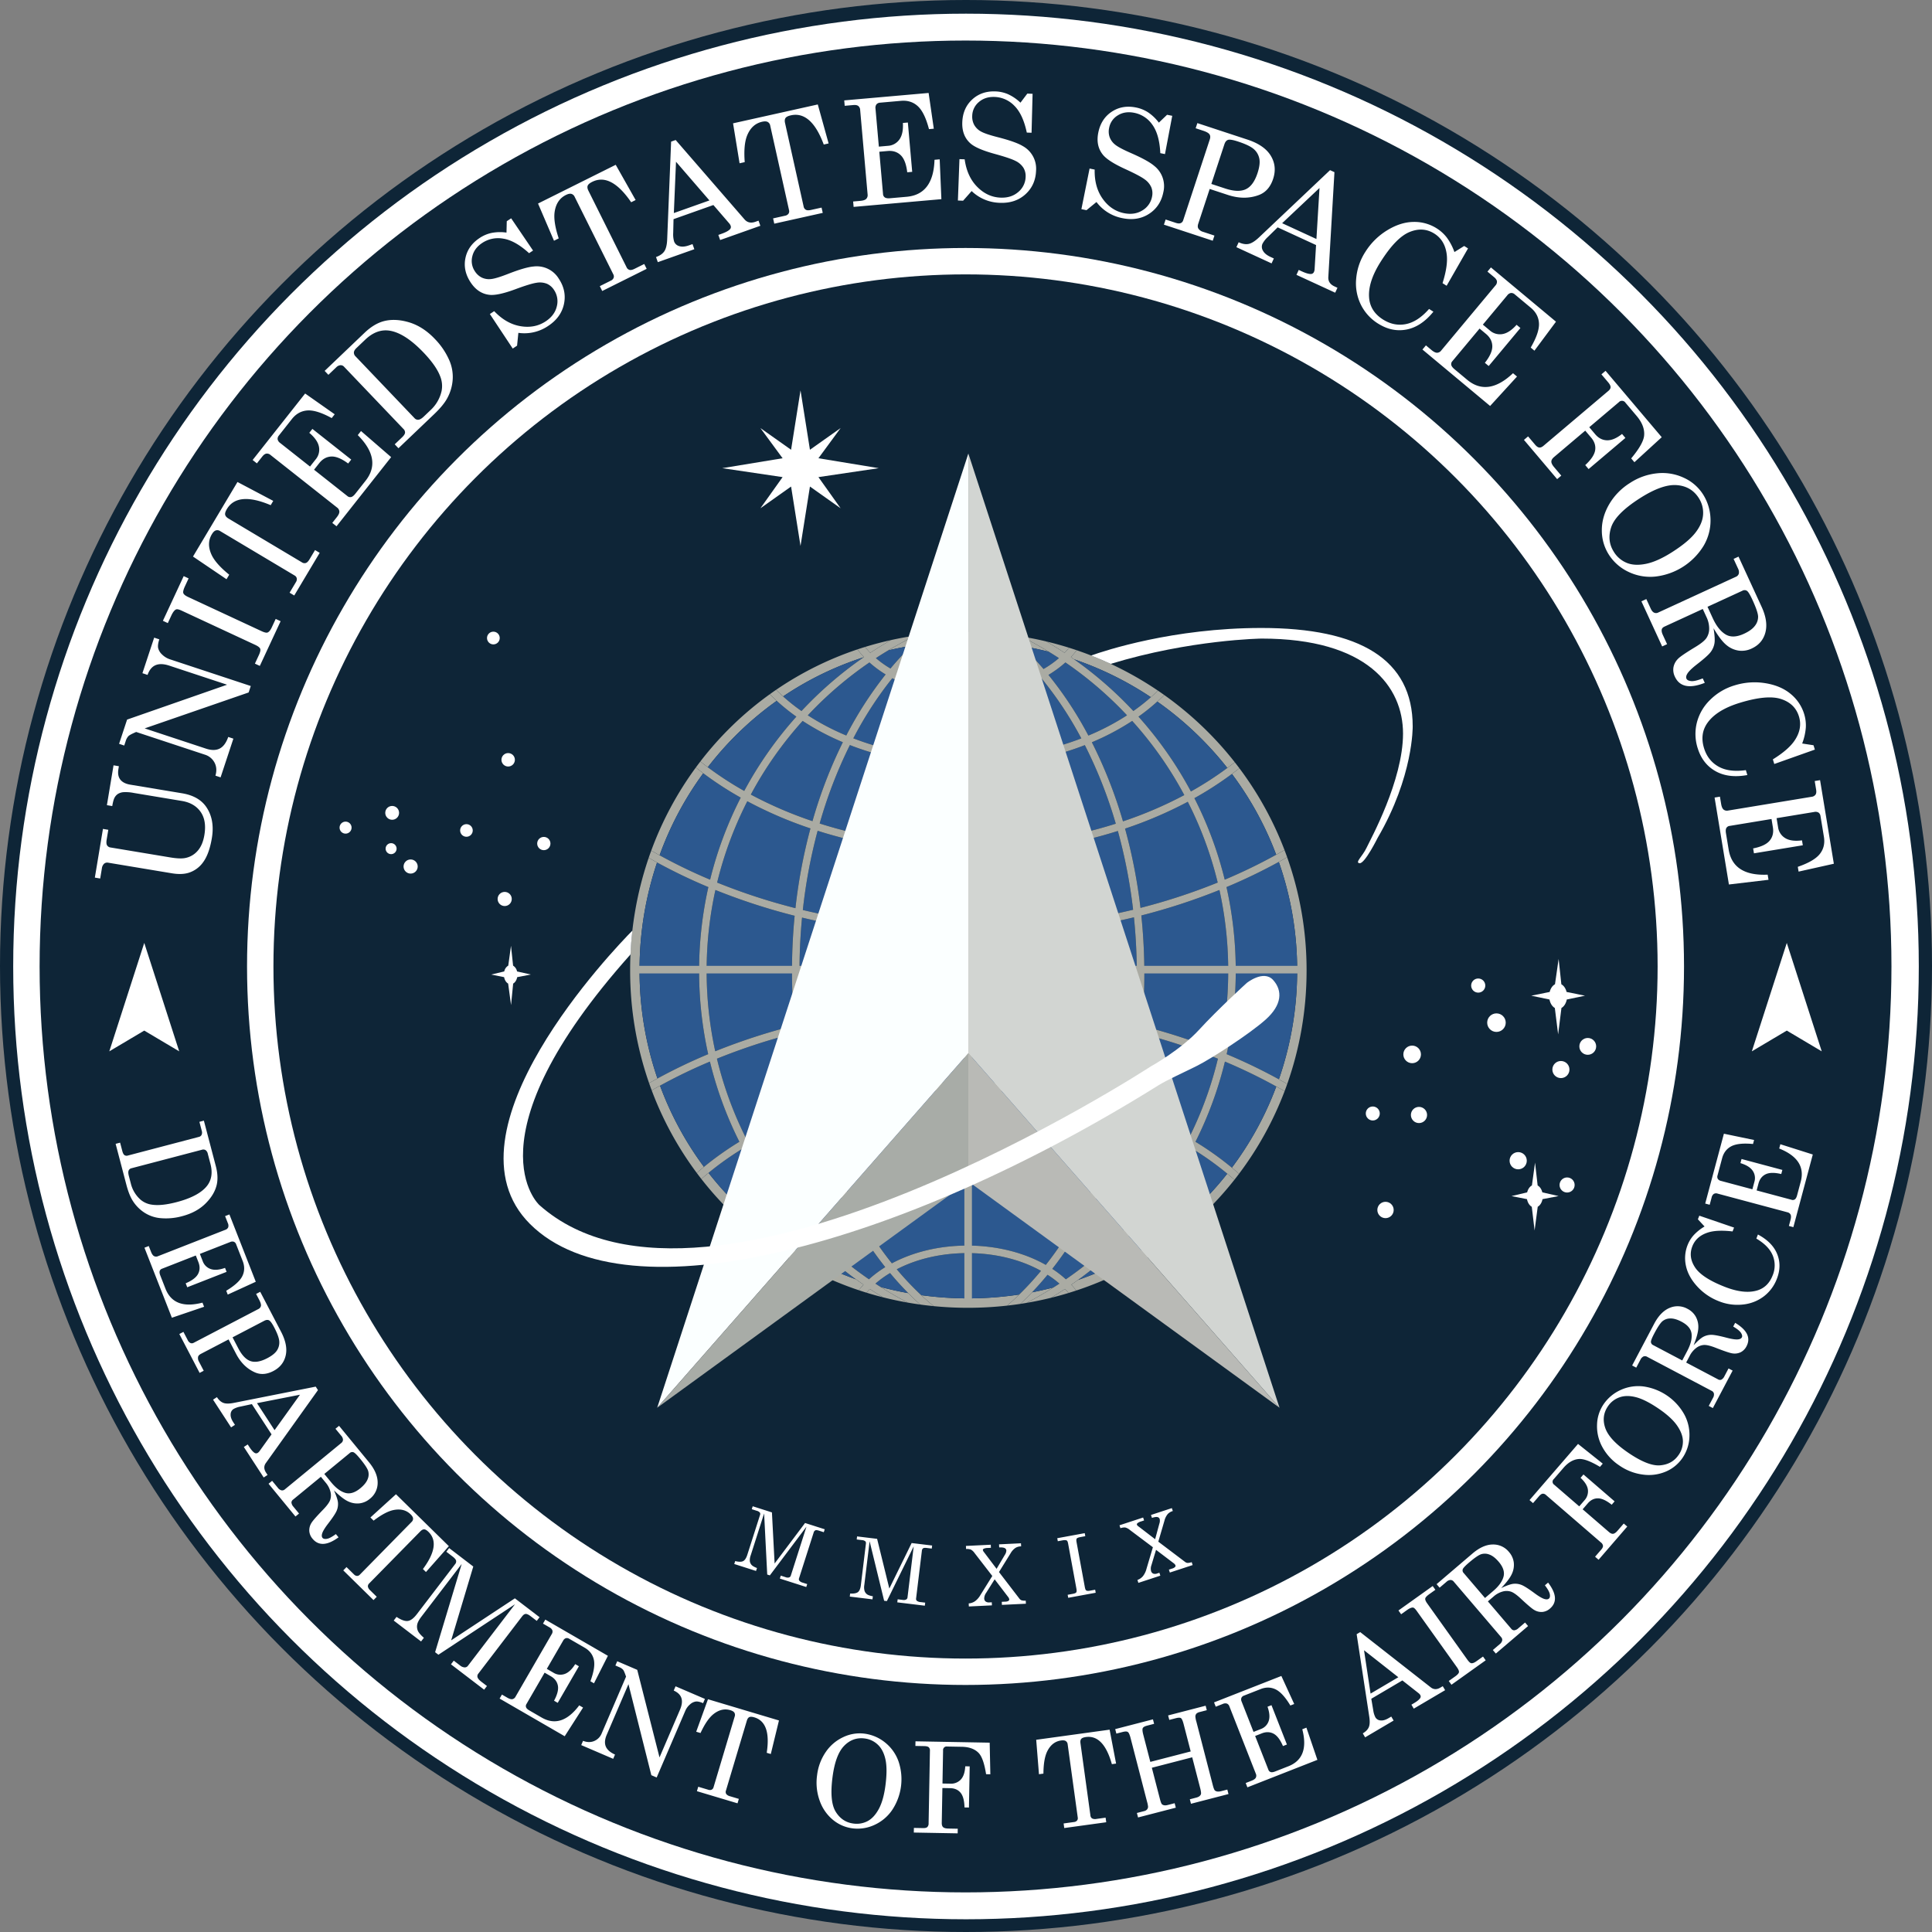 <svg height="2500" viewBox="0 0 2049 2049" width="2500" xmlns="http://www.w3.org/2000/svg"><rect x="0" y="0" width="2049" height="2049" fill="#808080" stroke="none"/><circle cx="1024.5" cy="1024.5" fill="#0e2537" r="1024.5"/><circle cx="1024.5" cy="1025" fill="#fff" r="1010.5"/><circle cx="1024" cy="1025" fill="#0e2537" r="982"/><circle cx="1024" cy="1025" fill="#fff" r="762"/><circle cx="1024" cy="1025" fill="#0e2537" r="734"/><path d="m216.231 1188.523 12.694 48.35q2.824 10.758 1.005 19.287-2.352 10.627-11.833 20.12-9.482 9.49-24.797 13.51a64.749 64.749 0 0 1 -23.813 2.058 37.564 37.564 0 0 1 -16.007-5.573 40.84 40.84 0 0 1 -12.68-12.737q-3.896-6.08-6.804-17.155l-11.364-43.286 4.746-1.246 2.326 8.859q.88 3.353 2.298 4.37a4.252 4.252 0 0 0 3.694.416l75.373-19.788a4.021 4.021 0 0 0 2.767-2.215 6.019 6.019 0 0 0 .157-4.168l-2.509-9.556zm4.16 35.167a6.442 6.442 0 0 0 -2.308-3.893 4.715 4.715 0 0 0 -3.964-.413l-74.677 19.605a4.153 4.153 0 0 0 -3.033 2.488q-.757 1.888.24 5.686l2.095 7.974a33.426 33.426 0 0 0 10.423 17.287 23.462 23.462 0 0 0 12.41 5.266q9.964 1.373 25.787-2.78 23.414-6.146 32.157-17.169 7.348-9.37 3.66-23.419zm22.912 64.288 27.966 71.403-29.733 13.613-1.599-4.082q13.424-8.064 17.09-15.57t.354-15.962l-6.91-17.642a4.547 4.547 0 0 0 -2.42-2.772 5.353 5.353 0 0 0 -3.963.29l-32.107 12.574 3.022 7.715a13.617 13.617 0 0 0 8.386 8.313q5.958 2.117 15.277-1.183l1.646 4.204-41.732 16.345-1.647-4.204q10.238-4.36 13.182-10.033t.301-12.416l-2.76-7.048-35.822 14.032a3.845 3.845 0 0 0 -2.474 2.476q-.524 1.714.668 4.756l5.458 13.934q8.888 22.693 39.246 14.803l1.718 4.387-34.165 11.625-29.088-74.266 4.57-1.789 2.41 6.153q1.407 3.593 3.23 4.568a4.835 4.835 0 0 0 4.196.042l71.403-27.965a4.87 4.87 0 0 0 3.032-2.664 6.306 6.306 0 0 0 -.417-4.474l-2.887-7.372zm32.668 82.045 22.089 42.32q7.483 14.338 4.926 25.275t-13.056 16.418q-10.5 5.48-19.638 1.404-12.589-5.594-19.904-19.612l-7.983-15.294-29.292 15.29q-2.553 1.332-3.018 3.124a7.283 7.283 0 0 0 .878 5.077l5.086 9.745-4.35 2.27-21.526-41.24 4.35-2.27 4.5 8.622a6.464 6.464 0 0 0 2.976 3.226 3.87 3.87 0 0 0 3.38-.243l68.386-35.694a5.02 5.02 0 0 0 2.98-3.483q.369-2.12-1.82-6.314l-3.314-6.35zm-29.332 48.301 6.074 11.638q5.772 11.058 12.937 13.545t17.78-3.054q7.425-3.876 10.25-8.15a15.225 15.225 0 0 0 2.518-9.528q-.307-5.256-5.384-14.982-3.354-6.427-5.464-7.5t-5.126.502zm88.197 52.283 2.39 3.672-55.274 77.37q-3.356 4.681.178 10.11l1.642 2.523-4.114 2.677-21.054-32.356 4.113-2.677 1.677 2.578q3.283 5.045 5.736 6.416a2.998 2.998 0 0 0 3.286-.11 6.84 6.84 0 0 0 1.725-1.667l12.854-17.916-20.875-32.08-12.323 2.657a22.831 22.831 0 0 0 -7.215 2.587 6.76 6.76 0 0 0 -2.983 5.493q-.297 3.744 2.809 8.515l1.784 2.743-4.113 2.675-19.127-29.394 4.113-2.677q3.068 4.715 6.908 6.12t11.098-.042zm-16.67 8.572-45.617 8.954 18.64 28.644zm41.415 32.988 31.739 38.62q9.222 11.221 9.206 21.61a21.388 21.388 0 0 1 -8.307 17.2 20.866 20.866 0 0 1 -10.836 4.798 22.262 22.262 0 0 1 -11.983-2.009q-6.101-2.735-15.254-11.811 3.954 8.83 4.296 13.11a18.256 18.256 0 0 1 -1.319 8.391q-1.661 4.11-9.147 13.86-5.363 6.975-6.376 10.688-.79 2.85.456 4.367 1.287 1.568 4.689 1.017 3.4-.55 9.463-5.024l2.825 3.437q-17.977 13.163-27.614 1.437a14.193 14.193 0 0 1 -3.385-7.932 14.58 14.58 0 0 1 2.166-8.598q1.857-3.304 12.353-14.132 6.1-6.283 7.58-10.252a15.11 15.11 0 0 0 .333-8.87 24.202 24.202 0 0 0 -5.136-9.753l-5.026-6.117-29.37 24.136a4.099 4.099 0 0 0 -1.839 3.121 7.872 7.872 0 0 0 2.156 4.58l5.898 7.179-3.79 3.115-28.54-34.727 3.79-3.116 6.024 7.33a7.061 7.061 0 0 0 3.89 2.774 4.213 4.213 0 0 0 3.563-1.023l59.749-49.103a4.56 4.56 0 0 0 1.926-3.53 7.094 7.094 0 0 0 -1.947-4.328l-6.024-7.33zm-15.638 51.047 7.27 8.846q7.311 8.897 14.801 11.169 7.488 2.271 16.069-4.78 5.905-4.853 7.778-9.568a13.02 13.02 0 0 0 .6-8.836q-1.271-4.12-8.707-13.169-4.902-5.965-6.899-6.695a3.928 3.928 0 0 0 -4.013.926zm76.02 21.532 56.065 55.06-24.274 27.425-3.221-3.163q19.42-26.139 5.946-39.371-2.712-2.665-4.635-2.719-1.925-.054-4.032 2.093l-54.19 55.177a4.199 4.199 0 0 0 -1.45 3.438 7.213 7.213 0 0 0 2.442 3.957l6.955 6.831-3.438 3.501-32.07-31.496 3.438-3.501 7.936 7.793a4.768 4.768 0 0 0 3.207 1.59 3.86 3.86 0 0 0 2.903-1.275l54.97-55.971a4.657 4.657 0 0 0 1.562-3.739q-.18-1.965-2.56-4.302-6.769-6.65-17.578-4.7-8.917 1.608-21.69 11.346l-3.407-3.346zm56.381 57.074 25.595 19.57-23.444 78.278 67.565-44.54 26.18 20.019-2.98 3.897-6.393-4.887q-3.38-2.584-5.303-2.49t-3.793 2.536l-46.54 60.864a4.062 4.062 0 0 0 -.742 3.879q.648 2.06 4.079 4.685l5.873 4.49-2.981 3.898-35.188-26.906 2.981-3.899 6.577 5.03a8.462 8.462 0 0 0 4.991 2.128 4.176 4.176 0 0 0 3.443-1.692l49.918-65.281-81.218 53.538-3.502-2.678 28.192-93.59-42.724 55.873q-3.816 4.99-4.456 8.413a11.17 11.17 0 0 0 .66 6.516q1.298 3.094 6.414 7.5l-2.981 3.898-29.003-22.177 2.981-3.898q7.478 4.976 12.012 4.325t9.582-7.251l40.539-53.016a4.274 4.274 0 0 0 1.01-3.799q-.502-1.824-3.775-4.327l-6.55-5.008zm101.995 75.859 66.372 38.407-14.767 29.177-3.795-2.197q5.472-14.673 3.66-22.828t-9.671-12.702l-16.4-9.49a4.552 4.552 0 0 0 -3.62-.66 5.353 5.353 0 0 0 -2.92 2.697l-17.27 29.845 7.173 4.15a13.618 13.618 0 0 0 11.739 1.274q5.978-2.058 11.209-10.447l3.908 2.262-22.448 38.792-3.908-2.261q5.288-9.79 4.054-16.061t-7.502-9.898l-6.55-3.791-19.27 33.3a3.846 3.846 0 0 0 -.39 3.479q.659 1.667 3.487 3.302l12.952 7.494q21.095 12.208 39.918-12.883l4.077 2.359-19.472 30.385-69.035-39.948 2.458-4.247 5.72 3.31q3.342 1.934 5.372 1.56a4.835 4.835 0 0 0 3.31-2.584l38.407-66.372a4.865 4.865 0 0 0 .711-3.973 6.308 6.308 0 0 0 -3.115-3.239l-6.852-3.965zm76.259 44.174 21.222 9.114 23.63 92.89 21.711-50.563q3.279-7.633 1.367-12.8-1.742-4.734-8.002-7.566l1.936-4.509 31.143 13.373-1.936 4.509q-4.772-2.05-7.696-1.738a11.82 11.82 0 0 0 -6.173 3.047 18.244 18.244 0 0 0 -5.03 6.882l-30.334 70.643-5.651-2.427-24.26-96.561-23.044 53.665q-3.126 7.279-.996 12.434 2.13 5.154 9.774 8.578l-1.936 4.51-33.908-14.561 1.936-4.51q6.474 2.497 11.892.165a14.666 14.666 0 0 0 7.865-8.034l25.857-60.216-.558-1.614q-1.599-4.563-2.598-5.705a11.264 11.264 0 0 0 -4.133-2.772l-4.015-1.723zm96.249 40.302 75.29 22.504-8.657 35.587-4.326-1.293q4.965-32.183-13.128-37.59-3.644-1.09-5.37-.24-1.726.851-2.587 3.733l-22.148 74.1a4.197 4.197 0 0 0 .323 3.715 7.211 7.211 0 0 0 4.007 2.36l9.34 2.791-1.404 4.701-43.068-12.873 1.405-4.7 10.658 3.184a4.768 4.768 0 0 0 3.578-.091 3.86 3.86 0 0 0 1.971-2.483l22.467-75.165a4.657 4.657 0 0 0 -.364-4.036q-1.077-1.653-4.273-2.609-9.091-2.717-17.738 4.054-7.135 5.585-13.88 20.163l-4.576-1.368zm165.842 36.471a43.688 43.688 0 0 1 21.916 9.337 44.8 44.8 0 0 1 14.3 19.995 58.981 58.981 0 0 1 -6.727 51.68 45.468 45.468 0 0 1 -18.911 15.858 42.472 42.472 0 0 1 -23.19 3.562 40.512 40.512 0 0 1 -20.853-9.134 45.945 45.945 0 0 1 -13.91-20.209 56.157 56.157 0 0 1 -2.75-26.911 54.843 54.843 0 0 1 9.245-24.765 45.61 45.61 0 0 1 18.566-15.739 40.262 40.262 0 0 1 22.314-3.674zm.391 5.13q-12.653-1.638-21.866 7.856t-12.289 33.244q-3.336 25.761 3.432 36.666t18.644 12.443a24.74 24.74 0 0 0 15.18-2.586q6.872-3.662 11.865-12.912t7.042-25.083q2.236-17.26-.012-27.414t-8.13-15.667a24.384 24.384 0 0 0 -13.866-6.546zm53.84 3.017 78.7 1.436.696 33.519-4.514-.083q-2.694-17.326-8.028-22.658-6.105-6.197-17.618-6.408l-15.504-.283a3.795 3.795 0 0 0 -4.462 4.238l-.639 35 8.308.15a14.143 14.143 0 0 0 11.14-4.376q4.205-4.505 4.706-14.05l4.71.086-.797 43.634-4.71-.086q-.26-10.867-4.165-15.586-3.906-4.716-10.971-4.846l-8.308-.152-.674 36.897q-.06 3.272 1.486 4.64t5.405 1.44l10.075.184-.09 4.906-46.513-.848.09-4.908 9.944.182q3.008.056 4.306-1.132a5.26 5.26 0 0 0 1.348-3.934l1.405-76.933a4.6 4.6 0 0 0 -1.273-3.753q-1.32-1.137-4.657-1.198l-9.486-.173zm128.043-1.622 77.846-10.727 6.873 35.974-4.473.616q-8.821-31.345-27.53-28.768-3.767.519-4.984 2.008-1.218 1.49-.807 4.47l10.557 76.615a4.198 4.198 0 0 0 1.835 3.247 7.214 7.214 0 0 0 4.624.486l9.659-1.33.67 4.86-44.53 6.136-.67-4.861 11.019-1.519a4.773 4.773 0 0 0 3.219-1.565 3.864 3.864 0 0 0 .764-3.078l-10.71-77.716a4.655 4.655 0 0 0 -2.005-3.521q-1.665-1.06-4.97-.603-9.399 1.295-14.461 11.041-4.178 8.04-4.275 24.103l-4.731.65zm83.779-11.316 40.033-10.358 1.229 4.75-7.348 1.902q-3.864.999-4.683 2.664-.82 1.667.54 6.923l7.475 28.885 42.82-11.08-7.474-28.884q-1.41-5.448-2.846-6.428t-5.553.085l-6.842 1.77-1.228-4.75 39.78-10.293 1.228 4.75-7.284 1.885a7.89 7.89 0 0 0 -3.652 1.689 5.064 5.064 0 0 0 -1.182 2.874 24.468 24.468 0 0 0 1.079 5.736l17.437 67.398q1.263 4.878 2.348 5.677 2.204 1.729 6.575.597l6.461-1.672 1.23 4.751-39.78 10.293-1.23-4.751 6.842-1.77q4.054-1.049 4.938-3.643.511-1.416-.816-6.547l-8.424-32.559-42.82 11.08 8.555 33.065q1.28 4.94 2.301 5.757 2.123 1.68 5.988.681l7.348-1.901 1.23 4.75-40.034 10.359-1.23-4.751 7.665-1.983a5.822 5.822 0 0 0 3.018-1.66 4.936 4.936 0 0 0 1.167-2.802 26.6 26.6 0 0 0 -1.077-5.466l-17.504-67.651q-1.36-5.258-2.885-6.317-1.523-1.057-5.451-.042l-6.715 1.737zm104.831-28.34 71.381-28.02 13.636 29.722-4.081 1.602q-8.074-13.418-15.583-17.078t-15.963-.342l-17.637 6.924a4.547 4.547 0 0 0 -2.77 2.423 5.353 5.353 0 0 0 .292 3.962l12.6 32.096 7.713-3.027a13.616 13.616 0 0 0 8.307-8.393q2.112-5.959-1.194-15.275l4.202-1.65 16.377 41.72-4.202 1.65q-4.368-10.233-10.043-13.173t-12.417-.293l-7.045 2.766 14.057 35.812a3.846 3.846 0 0 0 2.479 2.471q1.715.523 4.756-.672l13.93-5.468q22.687-8.904 14.773-39.256l4.385-1.722 11.651 34.156-74.243 29.145-1.793-4.569 6.15-2.415q3.595-1.409 4.566-3.232a4.838 4.838 0 0 0 .04-4.197l-28.022-71.382a4.866 4.866 0 0 0 -2.666-3.031 6.31 6.31 0 0 0 -4.473.42l-7.37 2.894zm151.234-72.325 3.773-2.224 74.857 58.631q4.53 3.558 10.11.268l2.592-1.53 2.494 4.228-33.254 19.607-2.492-4.227 2.648-1.562q5.186-3.057 6.662-5.447a2.996 2.996 0 0 0 .037-3.288 6.847 6.847 0 0 0 -1.591-1.796l-17.33-13.632-32.97 19.44 2.11 12.428a22.831 22.831 0 0 0 2.267 7.322 6.761 6.761 0 0 0 5.356 3.223q3.728.461 8.63-2.43l2.819-1.663 2.492 4.228-30.209 17.812-2.492-4.227q4.844-2.857 6.416-6.632 1.573-3.775.45-11.088zm7.828 17.033 6.934 45.967 29.439-17.358zm36.5-42.187 36.322-25.922 2.85 3.994-6.23 4.447q-4.154 2.965-4.504 4.782-.352 1.818 2.043 5.173l42.57 59.649q2.546 3.57 4.15 3.79 2.153.313 5.508-2.082l6.976-4.98 2.852 3.995-36.322 25.922-2.85-3.995 6.869-4.903q3.621-2.584 3.928-4.41.304-1.825-2.243-5.393l-42.57-59.649q-2.431-3.407-3.96-3.523-2.368-.16-6.36 2.69l-6.178 4.408zm40.465-27.913 38.018-32.457q11.047-9.432 21.433-9.61a21.39 21.39 0 0 1 17.354 7.984 20.843 20.843 0 0 1 5 10.743 22.233 22.233 0 0 1 -1.784 12.019q-2.619 6.152-11.523 15.473 8.754-4.119 13.027-4.54a18.265 18.265 0 0 1 8.416 1.16q4.14 1.584 14.028 8.886 7.075 5.231 10.806 6.174 2.866.738 4.358-.537 1.544-1.317.93-4.707t-5.201-9.368l3.382-2.889q13.5 17.728 1.955 27.582a14.187 14.187 0 0 1 -7.867 3.533 14.572 14.572 0 0 1 -8.636-2.004q-3.34-1.794-14.362-12.086-6.395-5.98-10.392-7.386a15.11 15.11 0 0 0 -8.875-.166 24.188 24.188 0 0 0 -9.655 5.317l-6.021 5.14 24.682 28.912a4.098 4.098 0 0 0 3.156 1.78 7.88 7.88 0 0 0 4.539-2.24l7.066-6.033 3.186 3.732-34.186 29.187-3.187-3.733 7.217-6.16a7.058 7.058 0 0 0 2.699-3.94 4.218 4.218 0 0 0 -1.088-3.544l-50.217-58.817a4.557 4.557 0 0 0 -3.566-1.86 7.085 7.085 0 0 0 -4.29 2.029l-7.216 6.16zm51.332 14.678 8.707-7.434q8.76-7.477 10.889-15.008 2.133-7.53-5.078-15.977-4.963-5.812-9.713-7.596a13.024 13.024 0 0 0 -8.846-.436q-4.096 1.35-13.004 8.953-5.87 5.014-6.564 7.024a3.926 3.926 0 0 0 1.002 3.995zm47.222-103.826 51.448-59.571 26.208 20.905-2.95 3.417q-15.042-9.012-22.551-8.323-8.67.726-16.196 9.442l-10.136 11.735a3.796 3.796 0 0 0 .404 6.141l26.492 22.88 5.432-6.289a14.138 14.138 0 0 0 3.76-11.362q-.77-6.113-7.788-12.605l3.079-3.565 33.029 28.524-3.078 3.566q-8.52-6.752-14.645-6.769-6.123-.015-10.742 5.333l-5.432 6.29 27.928 24.118q2.479 2.14 4.518 1.828 2.042-.313 4.564-3.234l6.586-7.626 3.715 3.207-30.406 35.208-3.715-3.207 6.5-7.527q1.969-2.277 1.887-4.034a5.261 5.261 0 0 0 -2.163-3.553l-58.234-50.293a4.605 4.605 0 0 0 -3.699-1.423q-1.72.29-3.9 2.814l-6.201 7.18zm78.5-101.615a43.705 43.705 0 0 1 18.29-15.262 44.802 44.802 0 0 1 24.314-3.63 58.981 58.981 0 0 1 42.953 29.511 45.472 45.472 0 0 1 5.512 24.058 42.46 42.46 0 0 1 -7.385 22.27 40.512 40.512 0 0 1 -17.625 14.41 45.936 45.936 0 0 1 -24.324 3.185 56.136 56.136 0 0 1 -25.213-9.802 54.845 54.845 0 0 1 -17.844-19.503 45.632 45.632 0 0 1 -5.563-23.695 40.268 40.268 0 0 1 6.885-21.541zm4.746 1.988q-7.218 10.52-2.957 23.046 4.26 12.526 24.006 26.074 21.42 14.697 34.21 13.633 12.79-1.06 19.566-10.935a24.748 24.748 0 0 0 4.605-14.694q-.132-7.787-6.096-16.442-5.962-8.655-19.127-17.688-14.35-9.846-24.416-12.467-10.063-2.621-17.65.108a24.393 24.393 0 0 0 -12.141 9.365zm25.59-43.148 23.334-44.208q6.78-12.847 16.365-16.85a21.386 21.386 0 0 1 19.076 1.005 20.852 20.852 0 0 1 8.616 8.136 22.248 22.248 0 0 1 2.785 11.827q-.161 6.684-4.992 18.637 6.615-7.064 10.43-9.035a18.244 18.244 0 0 1 8.248-2.03q4.432-.058 16.318 3.074 8.508 2.245 12.322 1.744 2.936-.374 3.852-2.11.946-1.793-.877-4.717-1.822-2.922-8.295-6.782l2.078-3.935q19.093 11.483 12.008 24.907a14.195 14.195 0 0 1 -6.006 6.19 14.582 14.582 0 0 1 -8.766 1.33q-3.764-.436-17.81-5.924-8.153-3.194-12.387-3.024a15.1 15.1 0 0 0 -8.308 3.124 24.22 24.22 0 0 0 -7.006 8.51l-3.696 7.001 33.62 17.744a4.093 4.093 0 0 0 3.587.49 7.878 7.878 0 0 0 3.391-3.76l4.338-8.217 4.34 2.29-20.983 39.754-4.34-2.291 4.428-8.391a7.056 7.056 0 0 0 1.055-4.66 4.219 4.219 0 0 0 -2.322-2.89l-68.395-36.1a4.563 4.563 0 0 0 -4.002-.41 7.093 7.093 0 0 0 -3.236 3.47l-4.43 8.39zm53.123-5.33 5.344-10.125q5.376-10.184 4.572-17.969t-10.623-12.969q-6.759-3.568-11.832-3.47a13.025 13.025 0 0 0 -8.38 2.864q-3.309 2.767-8.774 13.124-3.607 6.83-3.506 8.952a3.923 3.923 0 0 0 2.408 3.342zm23.667-142.081-7.065-7.619 1.506-3.837 36.865 12.627-1.602 4.082q-16.863-1.975-26.502 1.274-12.038 3.996-16.146 14.472-4.441 11.33 2.875 22.422 7.318 11.093 31.44 20.55 20.284 7.954 34.144 3.97 11.74-3.408 16.658-15.956a27.633 27.633 0 0 0 .178-21.155q-4.122-10.19-17.432-18.01l1.697-4.324q15.34 8.194 20.409 20.722 5.065 12.529-.38 26.417a42.272 42.272 0 0 1 -13.773 18.46 43.804 43.804 0 0 1 -22.195 8.657 52.593 52.593 0 0 1 -25.51-3.502 60.68 60.68 0 0 1 -22.998-15.73q-9.536-10.45-11.916-21.856a37.625 37.625 0 0 1 1.728-21.883 35.093 35.093 0 0 1 6.452-10.542 51.114 51.114 0 0 1 11.566-9.24zm.7-24.314 19.819-74.078 32.013 6.668-1.132 4.235q-15.592-1.466-22.995 2.405-7.4 3.871-9.748 12.642l-4.898 18.305a4.543 4.543 0 0 0 .307 3.667 5.348 5.348 0 0 0 3.361 2.116l33.31 8.912 2.141-8.005a13.62 13.62 0 0 0 -1.822-11.666q-3.542-5.237-13.004-8.105l1.168-4.361 43.297 11.583-1.168 4.361q-10.828-2.559-16.563.264-5.733 2.821-7.605 9.82l-1.955 7.31 37.164 9.943a3.848 3.848 0 0 0 3.46-.528q1.44-1.07 2.282-4.226l3.867-14.456q6.3-23.544-22.824-35.191l1.217-4.55 34.404 10.897-20.613 77.048-4.74-1.267 1.709-6.385q.996-3.728.107-5.593a4.836 4.836 0 0 0 -3.355-2.522l-74.078-19.819a4.865 4.865 0 0 0 -4.022.347 6.305 6.305 0 0 0 -2.316 3.85l-2.047 7.649zm-1010.187 321.035 20.383 6.515 2.845 54.197 32.294-42.966 20.85 6.666-.993 3.104-5.09-1.627q-2.693-.861-3.875-.371a3.587 3.587 0 0 0 -1.804 2.433l-15.494 48.473a2.696 2.696 0 0 0 .403 2.592 7.308 7.308 0 0 0 3.598 2.017l4.677 1.496-.992 3.104-28.023-8.958.992-3.105 5.238 1.674a5.618 5.618 0 0 0 3.597.215 2.772 2.772 0 0 0 1.776-1.827l16.618-51.991-38.82 51.646-2.789-.891-3.299-64.836-14.224 44.499a14.373 14.373 0 0 0 -.905 6.257 7.42 7.42 0 0 0 1.87 3.928q1.504 1.644 5.689 3.255l-.993 3.105-23.098-7.383.993-3.106q5.79 1.442 8.48.02t4.37-6.677l13.496-42.223a2.837 2.837 0 0 0 -.218-2.602 6.531 6.531 0 0 0 -3.328-1.86l-5.216-1.669zm110.692 31.977 21.244 2.578 12.955 52.703 23.666-48.258 21.73 2.639-.393 3.234-5.306-.644q-2.805-.34-3.874.362a3.587 3.587 0 0 0 -1.317 2.73l-6.132 50.517a2.697 2.697 0 0 0 .882 2.47 7.32 7.32 0 0 0 3.912 1.307l4.875.592-.393 3.235-29.206-3.545.393-3.235 5.46.662a5.626 5.626 0 0 0 3.573-.463 2.776 2.776 0 0 0 1.401-2.129l6.578-54.183-28.45 58.008-2.907-.354-15.396-63.067-5.63 46.376a14.368 14.368 0 0 0 .284 6.316 7.421 7.421 0 0 0 2.573 3.508q1.786 1.333 6.198 2.131l-.392 3.236-24.073-2.922.393-3.236q5.958.33 8.333-1.571t3.041-7.379l5.342-44.003a2.84 2.84 0 0 0 -.702-2.516 6.556 6.556 0 0 0 -3.619-1.205l-5.435-.66zm115.437 10.096 26.348-1.271.157 3.255-3.087.15a11.459 11.459 0 0 0 -4.428.779 1.66 1.66 0 0 0 -1.038 1.485 6.048 6.048 0 0 0 1.378 2.414l13.195 17.463 8.733-14.78a9.007 9.007 0 0 0 1.607-4.558 3.066 3.066 0 0 0 -1.691-2.616q-1.612-.923-5.9-.759l-.158-3.256 23.265-1.123.158 3.256a11.775 11.775 0 0 0 -5.94 1.592 17.307 17.307 0 0 0 -5.22 5.733l-12.31 19.923 21.7 28.266a4.912 4.912 0 0 0 2.225 1.698 12.986 12.986 0 0 0 4.455.372l.158 3.256-25.436 1.227-.158-3.256 3.533-.17a7.053 7.053 0 0 0 3.52-.801 1.849 1.849 0 0 0 .902-1.631 6.072 6.072 0 0 0 -1.443-2.846l-14.062-18.408-9.043 14.39a10.64 10.64 0 0 0 -2.02 5.928 4.079 4.079 0 0 0 1.503 3.212 5.93 5.93 0 0 0 4.003.96l2.516-.123.158 3.256-24.482 1.182-.157-3.256a13.527 13.527 0 0 0 6.74-2.348 21.21 21.21 0 0 0 5.628-6.427l12.662-20.32-18.774-24.286a12.182 12.182 0 0 0 -3.875-3.663 11.911 11.911 0 0 0 -5.165-.642zm96.858-8.186 29.148-5.364.59 3.206-5 .92q-3.335.614-4.057 1.607-.722.996-.227 3.688l8.81 47.868q.527 2.864 1.43 3.448 1.208.796 3.9.299l5.6-1.03.59 3.206-29.15 5.364-.59-3.206 5.514-1.014q2.907-.536 3.604-1.546.697-1.014.17-3.877l-8.81-47.868q-.503-2.734-1.39-3.234-1.38-.763-4.584-.174l-4.957.913zm66.006-13.716 25.064-8.224 1.015 3.098-2.935.963a11.425 11.425 0 0 0 -4.062 1.928 1.657 1.657 0 0 0 -.606 1.707 6.04 6.04 0 0 0 1.97 1.96l17.358 13.333 4.494-16.569a9.016 9.016 0 0 0 .34-4.822 3.067 3.067 0 0 0 -2.326-2.072q-1.798-.461-5.89.836l-1.016-3.098 22.13-7.262 1.017 3.098a11.805 11.805 0 0 0 -5.303 3.111 17.313 17.313 0 0 0 -3.51 6.915l-6.576 22.476 28.426 21.488a4.92 4.92 0 0 0 2.597 1.047 13.024 13.024 0 0 0 4.394-.825l1.016 3.097-24.197 7.94-1.016-3.099 3.36-1.101a7.072 7.072 0 0 0 3.182-1.707 1.85 1.85 0 0 0 .436-1.813 6.074 6.074 0 0 0 -2.146-2.36l-18.448-14.012-4.896 16.274a10.635 10.635 0 0 0 -.373 6.251 4.069 4.069 0 0 0 2.302 2.697 5.924 5.924 0 0 0 4.115-.136l2.393-.786 1.016 3.096-23.29 7.64-1.015-3.095a13.523 13.523 0 0 0 5.873-4.055 21.214 21.214 0 0 0 3.72-7.691l6.812-22.952-24.55-18.428a12.18 12.18 0 0 0 -4.709-2.503 11.909 11.909 0 0 0 -5.15.752zm-1086.695-686.893 8.595-51.649 5.67.944-1.723 10.36q-.692 4.16.392 6.05a5.128 5.128 0 0 0 3.883 2.355l63.143 10.507q9.907 1.648 15.262.754a23.081 23.081 0 0 0 13.512-7.415q5.6-6.091 7.434-17.12 2.538-15.256-4.032-24.576t-19.804-11.523l-51.346-8.544a43.017 43.017 0 0 0 -10.48-.772 13.354 13.354 0 0 0 -5.935 1.81 10.804 10.804 0 0 0 -3.66 4.015q-1.397 2.565-2.455 8.917l-5.671-.944 7.033-42.272 5.672.944-.503 3.025q-1.183 7.109 2.057 11.222t10.5 5.322l54.976 9.148q17.998 2.995 25.89 14.877 8.89 13.37 5.692 32.577-2.768 16.637-9.08 25.378a29.696 29.696 0 0 1 -15.877 11.58q-7.27 2.133-17.48.434l-67.528-11.237a5.055 5.055 0 0 0 -4.34 1.097 8.253 8.253 0 0 0 -2.358 5.062l-1.767 10.617zm25.707-141.888 8.488-25.695 106.032-36.989-61.217-20.222q-9.243-3.054-15.079-.3-5.351 2.514-8.021 10.107l-5.46-1.803 12.456-37.706 5.46 1.803q-1.91 5.779-1.25 9.16a13.844 13.844 0 0 0 4.18 6.896 21.38 21.38 0 0 0 8.544 5.174l85.53 28.254-2.26 6.843-110.255 38.096 64.974 21.463q8.813 2.912 14.615-.097 5.8-3.007 9.023-12.278l5.46 1.804-13.562 41.054-5.46-1.803q2.259-7.81-1.012-13.898a17.188 17.188 0 0 0 -10.175-8.367l-72.907-24.084-1.827.815q-5.165 2.328-6.396 3.61a13.195 13.195 0 0 0 -2.817 5.105l-1.606 4.86zm46.464-130.465 22.057-47.401 5.213 2.425-3.784 8.132q-2.523 5.422-1.83 7.477t5.07 4.093l77.845 36.222q4.658 2.167 6.42 1.466 2.376-.924 4.413-5.303l4.236-9.105 5.213 2.426-22.057 47.401-5.213-2.425 4.172-8.966q2.2-4.726 1.456-6.763t-5.4-4.204l-77.844-36.223q-4.447-2.069-6.073-1.303-2.504 1.202-4.93 6.415l-3.752 8.062zm31.927-68.158 47.165-79.07 37.942 20.044-2.71 4.542q-35.133-14.873-46.47 4.129-2.282 3.827-1.811 6.03.47 2.207 3.499 4.011l77.819 46.42a4.918 4.918 0 0 0 4.314.698q1.945-.714 3.83-3.875l5.85-9.81 4.938 2.945-26.98 45.23-4.938-2.945 6.677-11.193a5.587 5.587 0 0 0 .922-4.09 4.523 4.523 0 0 0 -2.255-2.953l-78.938-47.087a5.458 5.458 0 0 0 -4.689-.743q-2.188.749-4.19 4.106-5.695 9.547-.484 21.313 4.298 9.706 18.922 21.551l-2.867 4.806zm63.247-102.385 55.684-70.51 31.35 22.024-3.183 4.03q-16.095-8.81-25.855-8.078-9.76.733-16.353 9.08l-13.76 17.424a5.329 5.329 0 0 0 -1.372 4.087 6.269 6.269 0 0 0 2.636 3.836l31.706 25.039 6.016-7.619a15.955 15.955 0 0 0 3.45-13.398q-1.382-7.278-10.23-14.752l3.278-4.151 41.211 32.545-3.278 4.15q-10.465-7.775-17.943-7.398t-12.737 7.037l-5.496 6.96 35.375 27.936a4.506 4.506 0 0 0 3.969 1.036q2.043-.482 4.415-3.488l10.866-13.759q17.697-22.41-8.235-48.45l3.42-4.332 31.962 27.683-57.916 73.338-4.512-3.564 4.798-6.076q2.803-3.55 2.71-5.968a5.667 5.667 0 0 0 -2.44-4.27l-70.51-55.683a5.703 5.703 0 0 0 -4.486-1.493q-2.14.362-4.28 3.069l-5.748 7.28zm76.376-94.512 42.367-40.438q9.427-8.998 19.202-11.97 12.23-3.617 27.338.719t27.917 17.756a75.876 75.876 0 0 1 15.617 23.246 44.012 44.012 0 0 1 3.367 19.57 47.86 47.86 0 0 1 -5.866 20.225q-4.022 7.443-13.728 16.706l-37.93 36.204-3.97-4.16 7.763-7.41q2.939-2.805 3.176-4.832a4.98 4.98 0 0 0 -1.668-4.025l-63.04-66.046a4.71 4.71 0 0 0 -3.84-1.58 7.055 7.055 0 0 0 -4.362 2.203l-8.374 7.992zm33.693-24.21q-2.495 2.381-2.682 4.573a5.524 5.524 0 0 0 1.825 4.299l62.457 65.436a4.866 4.866 0 0 0 4.271 1.699q2.366-.295 5.693-3.473l6.988-6.67a39.172 39.172 0 0 0 11.81-20.491 27.496 27.496 0 0 0 -1.641-15.709q-4.244-10.995-17.477-24.86-19.583-20.518-35.841-23.229-13.775-2.216-26.086 9.532zm159.155-122.466.29-12.055 4.665-3.09 23.205 34.191-4.218 2.794q-14.463-13.222-27.054-15.364a30.402 30.402 0 0 0 -22.689 4.549q-8.436 5.589-10.456 14.199a19.563 19.563 0 0 0 2.811 15.901 18.27 18.27 0 0 0 7.319 6.61 18.074 18.074 0 0 0 9.786 1.524q5.475-.543 18.328-5.581 18.064-7.029 26.751-7.727a27.364 27.364 0 0 1 26.764 12.982q8.468 12.783 5.44 26.88t-16.64 23.118a44.82 44.82 0 0 1 -31.702 7.393l-1.378 13.604-4.601 3.048-24.261-36.619 4.602-3.048q12.718 13.367 27.85 15.94 15.13 2.576 26.825-5.174 9.458-6.266 11.73-15.817a21.484 21.484 0 0 0 -3.023-17.54 17.041 17.041 0 0 0 -7.508-6.474 20.351 20.351 0 0 0 -10.904-1.051q-6.403.886-22.856 7.004-18.113 6.668-26.849 5.833-12.308-1.225-20.224-13.176-8.257-12.462-5.572-25.69t15.083-21.442a36.767 36.767 0 0 1 12.709-5.385 47.896 47.896 0 0 1 15.777-.337zm33.453-30.809 82.396-41.08 21.11 37.359-4.734 2.36q-21.538-31.49-41.34-21.62-3.988 1.99-4.782 4.098t.78 5.265l40.43 81.093a4.918 4.918 0 0 0 3.254 2.918q2.023.449 5.315-1.194l10.222-5.096 2.566 5.145-47.133 23.499-2.565-5.145 11.663-5.815a5.59 5.59 0 0 0 2.986-2.945 4.524 4.524 0 0 0 -.304-3.703l-41.012-82.259a5.457 5.457 0 0 0 -3.545-3.158q-2.246-.55-5.744 1.193-9.948 4.96-11.916 17.677-1.624 10.49 4.287 28.357l-5.008 2.497zm141.135-65.658 4.837-1.716 72.997 84.16q4.413 5.105 11.567 2.566l3.324-1.18 1.922 5.42-42.627 15.121-1.922-5.419 3.396-1.204q6.646-2.358 8.88-4.777a3.51 3.51 0 0 0 .775-3.773 8.004 8.004 0 0 0 -1.428-2.421l-16.887-19.551-42.263 14.993-.35 14.765a26.741 26.741 0 0 0 .972 8.928 7.923 7.923 0 0 0 5.44 4.903q4.184 1.364 10.47-.867l3.612-1.282 1.922 5.42-38.724 13.737-1.923-5.419q6.211-2.203 8.863-6.194t2.993-12.653zm5.198 21.339-2.295 54.418 37.736-13.388zm60.501-40.754 89.869-20.007 11.482 41.346-5.163 1.149q-13.313-35.754-34.91-30.947-4.35.968-5.629 2.824-1.28 1.857-.512 5.298l19.69 88.447a4.918 4.918 0 0 0 2.454 3.616q1.855.923 5.446.122l11.15-2.482 1.25 5.612-51.407 11.445-1.25-5.612 12.72-2.832a5.588 5.588 0 0 0 3.608-2.138 4.521 4.521 0 0 0 .598-3.667l-19.974-89.72a5.457 5.457 0 0 0 -2.679-3.92q-2.047-1.075-5.862-.226-10.85 2.416-15.826 14.283-4.106 9.79-2.675 28.555l-5.462 1.216zm117.906-24.316 89.499-7.888 5.497 37.917-5.117.45q-4.638-17.752-11.868-24.35-7.23-6.594-17.827-5.662l-22.115 1.95a5.329 5.329 0 0 0 -3.915 1.807 6.268 6.268 0 0 0 -.982 4.55l3.548 40.244 9.67-.852a15.954 15.954 0 0 0 12.112-6.686q4.345-6 3.71-17.565l5.269-.465 4.61 52.31-5.27.465q-1.525-12.948-6.932-18.129t-13.859-4.434l-8.833.778 3.958 44.902a4.506 4.506 0 0 0 1.969 3.598q1.754 1.155 5.567.817l17.465-1.54q28.445-2.507 29.588-39.24l5.498-.484 1.8 42.245-93.087 8.205-.505-5.728 7.713-.68q4.504-.397 6.2-2.124a5.667 5.667 0 0 0 1.432-4.705l-7.889-89.499a5.7 5.7 0 0 0 -1.994-4.287q-1.73-1.31-5.168-1.007l-9.24.814zm186.907 2.425 7.266-9.623 5.591.21-1.093 41.308-5.055-.19q-4.037-19.176-13.015-28.26a30.402 30.402 0 0 0 -21.083-9.538q-10.112-.38-16.775 5.435a19.563 19.563 0 0 0 -6.99 14.556 18.274 18.274 0 0 0 2.09 9.638 18.076 18.076 0 0 0 7.06 6.946q4.763 2.751 18.143 6.155 18.772 4.828 26.236 9.327a27.365 27.365 0 0 1 14.167 26.156q-.576 15.322-11.259 25.007t-27 9.073a44.817 44.817 0 0 1 -30.062-12.485l-9.054 10.246-5.516-.207 1.651-43.896 5.516.208q2.535 18.277 13.324 29.192t24.81 11.443q11.336.427 18.751-6.007a21.482 21.482 0 0 0 7.776-16.009 17.045 17.045 0 0 0 -2.323-9.639 20.345 20.345 0 0 0 -8.244-7.214q-5.719-3.015-22.65-7.641-18.603-5.148-25.212-10.921-9.283-8.175-8.742-22.5.561-14.938 10.458-24.117t24.757-8.62a36.772 36.772 0 0 1 13.464 3.038 47.92 47.92 0 0 1 13.013 8.93zm146.773 21.155 8.718-8.33 5.485 1.106-7.713 40.596-4.96-1q-.904-19.577-8.305-29.984a30.408 30.408 0 0 0 -19.278-12.801q-9.92-2-17.43 2.67a19.56 19.56 0 0 0 -9.239 13.245 18.28 18.28 0 0 0 .515 9.848 18.069 18.069 0 0 0 5.854 7.99q4.26 3.482 16.918 8.99 17.753 7.78 24.398 13.42a27.365 27.365 0 0 1 9.781 28.091q-3.029 15.03-15.129 22.875t-28.105 4.618a44.827 44.827 0 0 1 -27.668-17.151l-10.582 8.659-5.41-1.091 8.68-43.06 5.41 1.09q-.434 18.447 8.463 30.954t22.648 15.279q11.121 2.241 19.475-2.917a21.482 21.482 0 0 0 10.245-14.553 17.05 17.05 0 0 0 -.744-9.886 20.342 20.342 0 0 0 -6.979-8.445q-5.16-3.894-21.129-11.18-17.534-8.07-23.13-14.829-7.85-9.559-5.016-23.612 2.954-14.653 14.196-22.124t25.82-4.531a36.766 36.766 0 0 1 12.802 5.161 47.88 47.88 0 0 1 11.41 10.902zm40.832.501 53.125 17.489q18 5.925 24.79 17.199t2.45 24.454q-4.338 13.18-15.342 17.224-15.142 5.59-32.74-.204l-19.199-6.32-12.105 36.772q-1.055 3.204.02 5.09a8.529 8.529 0 0 0 4.885 3.545l12.233 4.028-1.797 5.46-51.773-17.042 1.798-5.461 10.823 3.563q3.217 1.059 5.136.278a4.527 4.527 0 0 0 2.638-2.965l28.261-85.85q1.078-3.277-.343-5.36t-6.688-3.815l-7.97-2.624zm14.834 64.526 14.61 4.81q13.882 4.57 21.93.802t12.435-17.092q3.067-9.32 1.948-15.217a17.846 17.846 0 0 0 -5.67-10.06q-4.554-4.161-16.763-8.18-8.07-2.657-10.718-1.834-2.646.824-3.893 4.61zm125.891-14.629 4.662 2.148-6.492 111.217q-.404 6.736 6.49 9.913l3.203 1.476-2.407 5.221-41.076-18.932 2.407-5.222 3.272 1.508q6.404 2.952 9.693 2.78a3.514 3.514 0 0 0 3.19-2.16 8.008 8.008 0 0 0 .668-2.731l1.559-25.787-40.727-18.771-10.558 10.327a26.753 26.753 0 0 0 -5.538 7.07 7.919 7.919 0 0 0 .473 7.309q2.042 3.897 8.102 6.688l3.48 1.605-2.407 5.221-37.317-17.2 2.407-5.222q5.986 2.76 10.67 1.753 4.683-1.006 10.977-6.97zm-11.175 18.906-39.634 37.359 36.363 16.76zm143.101 67.954 10.33-6.438 4.082 2.581-22.696 39.616-4.342-2.745q6.01-18.967 4.407-30.775-1.93-14.734-13.072-21.782-12.053-7.621-26.434-1.66-14.385 5.96-30.61 31.618-13.643 21.575-12.132 38.404 1.321 14.261 14.668 22.701 11.663 7.376 24.3 4.891 12.636-2.485 24.58-16.064l4.602 2.909q-12.826 15.834-28.363 18.888-15.54 3.055-30.31-6.288a49.53 49.53 0 0 1 -18.187-19.936 51.315 51.315 0 0 1 -5.042-27.452 61.616 61.616 0 0 1 9.68-28.573 71.064 71.064 0 0 1 23.193-22.975q14.135-8.657 27.785-8.868a44.1 44.1 0 0 1 24.793 6.836 41.108 41.108 0 0 1 10.699 9.759 59.89 59.89 0 0 1 8.069 15.353zm38.693 16.312 68.998 57.546-22.852 30.752-3.946-3.29q9.237-15.855 8.767-25.631t-8.642-16.59l-17.049-14.22a5.328 5.328 0 0 0 -4.048-1.48 6.266 6.266 0 0 0 -3.907 2.532l-25.876 31.026 7.456 6.219a15.954 15.954 0 0 0 13.3 3.806q7.313-1.187 15.02-9.833l4.062 3.388-33.633 40.327-4.062-3.388q8.052-10.252 7.875-17.739-.177-7.484-6.694-12.92l-6.81-5.679-28.87 34.617a4.505 4.505 0 0 0 -1.144 3.939q.43 2.056 3.37 4.507l13.465 11.23q21.928 18.289 48.652-6.94l4.238 3.536-28.525 31.21-71.766-59.852 3.683-4.416 5.946 4.96q3.473 2.896 5.893 2.868a5.669 5.669 0 0 0 4.335-2.325l57.544-68.998a5.704 5.704 0 0 0 1.613-4.446q-.305-2.149-2.953-4.358l-7.123-5.942zm121.578 109.655 59.571 70.4-28.971 26.524-3.417-4.038q13.17-15.765 13.743-24.584.737-10.165-7.978-20.464l-11.735-13.869a4.446 4.446 0 0 0 -7.18-.652l-31.308 26.492 6.289 7.432q5.248 6.202 12.465 6.424t16.007-6.717l3.566 4.213-39.033 33.03-3.566-4.214q9.366-8.63 10.502-15.715 1.134-7.086-4.214-13.406l-6.288-7.432-33.006 27.929q-2.926 2.476-2.937 4.896t2.911 5.872l7.626 9.012-4.39 3.714-35.208-41.608 4.389-3.714 7.527 8.895q2.276 2.69 4.326 2.917 2.048.225 4.506-1.855l68.82-58.234q2.34-1.98 2.32-4.023-.022-2.041-2.546-5.026l-7.18-8.485zm103.177 130.697a51.199 51.199 0 0 1 8.136 26.698 52.499 52.499 0 0 1 -7.165 27.897 69.1 69.1 0 0 1 -51.436 32.904 53.276 53.276 0 0 1 -28.478-5.017 49.762 49.762 0 0 1 -20.669-18.123 47.463 47.463 0 0 1 -7.518-25.592q-.156-14.101 7.652-27.707a65.79 65.79 0 0 1 22.073-22.744 64.255 64.255 0 0 1 29.185-10.366 53.442 53.442 0 0 1 28.11 4.798 47.164 47.164 0 0 1 20.11 17.252zm-4.309 4.217q-8.064-12.588-23.524-13.7t-39.087 14.024q-25.627 16.417-30.31 30.707-4.686 14.289 2.884 26.102a28.994 28.994 0 0 0 13.758 11.67q8.465 3.408 20.525.917 12.06-2.491 27.81-12.58 17.171-11 24.588-20.668t7.93-19.1a28.572 28.572 0 0 0 -4.574-17.372zm42.147 62.143 24.485 53.204q7.115 15.46 4.008 27.227-3.11 11.768-14.528 17.024a24.45 24.45 0 0 1 -13.706 2.216 26.076 26.076 0 0 1 -12.984-5.84q-6.102-4.913-13.775-17.922 1.856 11.183.97 16.136a21.388 21.388 0 0 1 -3.99 9.117q-3.105 4.165-14.487 12.988-8.152 6.31-10.403 10.216-1.745 2.997-.782 5.086.993 2.158 5.011 2.546 4.017.386 12.22-2.88l2.178 4.735q-24.287 9.574-31.722-6.582a16.63 16.63 0 0 1 -1.477-9.996 17.083 17.083 0 0 1 5.01-9.1q3.088-3.192 18.202-12.342 8.78-5.307 11.64-9.366a17.697 17.697 0 0 0 3.014-9.953 28.367 28.367 0 0 0 -2.92-12.58l-3.878-8.426-40.46 18.62q-2.577 1.187-3.012 2.99-.556 2.281 1.08 5.833l4.55 9.888-5.222 2.404-22.018-47.842 5.223-2.404 4.647 10.098q1.538 3.342 3.582 4.3a4.94 4.94 0 0 0 4.343-.1l82.314-37.882a5.345 5.345 0 0 0 3.232-3.429 8.312 8.312 0 0 0 -.92-5.483l-4.648-10.098zm-32.9 53.2 5.608 12.187q5.641 12.256 13.453 17.058 7.81 4.802 19.632-.638 8.134-3.744 11.66-8.53a15.261 15.261 0 0 0 3.308-9.835q-.217-5.049-5.953-17.514-3.782-8.218-5.827-9.639a4.602 4.602 0 0 0 -4.825-.143zm100.398 144.998 12.031 1.847 1.414 4.617-43.027 15.267-1.505-4.91q16.915-10.474 23.393-20.477 8.135-12.435 4.274-25.042-4.178-13.633-18.972-18.481t-43.82 4.044q-24.408 7.478-34.226 21.23-8.288 11.679-3.662 26.778 4.043 13.194 15.248 19.542t29.114 3.829l1.595 5.204q-20.048 3.656-33.823-4.15-13.779-7.806-18.897-24.517a49.514 49.514 0 0 1 -.808-26.974 51.312 51.312 0 0 1 14.061-24.11 61.62 61.62 0 0 1 25.959-15.37 71.068 71.068 0 0 1 32.563-2.32q16.363 2.643 26.857 11.376a44.1 44.1 0 0 1 14.354 21.339 41.084 41.084 0 0 1 1.758 14.374 59.882 59.882 0 0 1 -3.881 16.904zm18.983 38.863 14.614 88.65-37.396 8.339-.835-5.068q17.353-5.963 23.386-13.67t4.303-18.204l-3.61-21.904a5.33 5.33 0 0 0 -2.098-3.768 6.268 6.268 0 0 0 -4.611-.636l-39.862 6.57 1.578 9.58a15.955 15.955 0 0 0 7.58 11.573q6.311 3.88 17.795 2.375l.86 5.219-51.813 8.54-.86-5.219q12.797-2.496 17.555-8.279t3.376-14.154l-1.442-8.75-44.476 7.331a4.506 4.506 0 0 0 -3.438 2.235q-1.02 1.836-.395 5.613l2.851 17.3q4.644 28.175 41.358 26.545l.898 5.447-41.99 4.979-15.198-92.205 5.673-.935 1.26 7.64q.736 4.462 2.585 6.023a5.666 5.666 0 0 0 4.8 1.073l88.65-14.612a5.703 5.703 0 0 0 4.124-2.312q1.175-1.825.615-5.229l-1.509-9.152z" fill="#fff"/><path d="m963.28 1371.417q-14.863-2.65-29.343-6.531 7.075 4.48 14.341 8.66 7.178 4.127 14.537 7.956 6.542 1.145 13.171 2.058a302.322 302.322 0 0 1 -6.492-6.033q-3.138-2.994-6.214-6.11zm-44.302-.442q8.67 2.669 17.538 4.91-7.092-4.298-13.998-8.867a83.472 83.472 0 0 0 -3.54 3.956zm-43.379-27.508-96.345-68.074-.063-.062a346.297 346.297 0 0 1 -27.758-31.44 289.564 289.564 0 0 0 -3.84 3.198q-1.907 1.623-3.767 3.272a354.314 354.314 0 0 0 166.994 117.993q1.629-2.085 3.415-4.101c.523-.593 1.042-1.187 1.584-1.77q-4.045-2.802-8.011-5.707a343.957 343.957 0 0 1 -32.21-13.309zm33.806-654.762a349.337 349.337 0 0 0 -86.28 42.867q1.781 1.792 3.634 3.553 1.847 1.755 3.762 3.48a338.418 338.418 0 0 1 85.466-41.532c.09-.061.177-.124.266-.186a91.212 91.212 0 0 1 -3.552-4.02 86.893 86.893 0 0 1 -3.296-4.162zm444.155 463.58c-1.572 4.192-3.2 8.367-4.938 12.507a343.804 343.804 0 0 1 -42.167 73.59q1.935 1.604 3.826 3.233 1.901 1.63 3.766 3.278a355.029 355.029 0 0 0 48.337-87.611q-2.163-1.253-4.342-2.49-2.23-1.265-4.482-2.507zm-602.904-338.581a344.17 344.17 0 0 1 73.122-70.426q-1.886-1.732-3.703-3.499-1.821-1.764-3.584-3.558a352.128 352.128 0 0 0 -73.72 71.365q1.941 1.551 3.916 3.083a324.95 324.95 0 0 0 3.969 3.035zm-51.112 93.363a352.585 352.585 0 0 1 5.326-13.829 345.603 345.603 0 0 1 40.985-73.14q-2.006-1.504-3.98-3.028a328.992 328.992 0 0 1 -3.91-3.084 357.147 357.147 0 0 0 -47.268 88.107q2.172 1.25 4.365 2.48 2.23 1.257 4.482 2.494zm5.709 257.739a349.3 349.3 0 0 1 -5.247-13.392q-2.25 1.236-4.48 2.492-2.19 1.232-4.36 2.484a355.061 355.061 0 0 0 47.799 87.595 295.986 295.986 0 0 1 3.783-3.252q1.902-1.614 3.843-3.205a343.814 343.814 0 0 1 -41.338-72.722zm-7.966-21.014a351.209 351.209 0 0 1 -18.987-113.959c0-.236-.009-.47-.009-.707a356.962 356.962 0 0 1 18.581-114.415q-2.26-1.236-4.5-2.487-2.205-1.233-4.393-2.478a368.055 368.055 0 0 0 -19.688 119.38c0 .236.004.471.005.707a362.296 362.296 0 0 0 20.108 118.916q2.184-1.246 4.383-2.48 2.238-1.248 4.5-2.477zm604.29 100.935a347.399 347.399 0 0 1 -27.175 30.592c-.299.3-.606.588-.906.886l-96.38 67.489a350.161 350.161 0 0 1 -13.542 6.038 348.715 348.715 0 0 1 -20.365 7.773q-3.485 2.525-7.02 4.987c.636.684 1.249 1.38 1.858 2.076q1.77 2.023 3.383 4.115a355.766 355.766 0 0 0 167.736-117.456 285.467 285.467 0 0 0 -3.767-3.276q-1.89-1.624-3.822-3.224zm63.529-335.601q-2.166 1.245-4.358 2.47-2.242 1.261-4.508 2.504a346.24 346.24 0 0 1 19.469 115.027c0 .236-.008.47-.009.706a349.68 349.68 0 0 1 -19.387 114.84q2.258 1.243 4.5 2.5 2.19 1.233 4.366 2.478a360.77 360.77 0 0 0 20.526-119.818c0-.236.004-.47.004-.706a357.368 357.368 0 0 0 -20.603-120.001zm-91.976-126.672a351.811 351.811 0 0 1 28.505 32.014q2.018-1.501 4-3.024 1.974-1.515 3.918-3.048a360.801 360.801 0 0 0 -74.864-71.347q-1.767 1.783-3.597 3.535-1.84 1.76-3.744 3.487a351.163 351.163 0 0 1 45.781 38.383zm75.104 110.888a348.469 348.469 0 0 1 5.24 13.154q2.254-1.248 4.492-2.51 2.176-1.233 4.333-2.483a356.823 356.823 0 0 0 -47.877-86.764q-1.94 1.537-3.914 3.054a336.697 336.697 0 0 1 -3.99 3.027 345.877 345.877 0 0 1 41.716 72.522zm-381.558-208.471q3.142-3.076 6.344-6.03 3.271-3.024 6.601-5.925-4.394.532-8.75 1.168-7.364 3.622-14.555 7.535-7.247 3.945-14.314 8.184 12.2-2.901 24.674-4.932zm-43.714 7.481q3.661-2.422 7.384-4.757 7.143-4.505 14.48-8.724-13.905 3.093-27.344 7.237a86.364 86.364 0 0 0 5.48 6.244zm146.578-9.235q-3.397-2.98-6.86-5.815-3.563-2.929-7.184-5.718-15.567-1.32-31.503-1.334-15.265 0-30.159 1.228a275.686 275.686 0 0 0 -6.873 5.663 286.668 286.668 0 0 0 -6.51 5.746 362.067 362.067 0 0 1 89.089.23zm54.845 6.194q2.34 1.502 4.662 3.033c.416-.428.808-.864 1.212-1.297a82.342 82.342 0 0 0 3.575-4.075q-11.925-3.743-24.202-6.685 7.478 4.36 14.753 9.024zm-40.675-4.102q14.49 2.434 28.699 6.052-7.221-4.407-14.633-8.508-7.326-4.05-14.833-7.8-6.336-1.022-12.746-1.83 3.47 2.916 6.88 5.964 3.346 2.997 6.633 6.122zm77.68 22.466a350.288 350.288 0 0 1 59.18 31.751q1.941-1.723 3.806-3.48 1.859-1.744 3.644-3.52a360.552 360.552 0 0 0 -86.12-42.818q-1.581 2.083-3.31 4.104a92.16 92.16 0 0 1 -2.835 3.166c1.126.777 2.244 1.567 3.362 2.356q11.248 3.845 22.274 8.441zm-66.867 662.901a316.745 316.745 0 0 1 -6.098 6.202q-3.114 3.089-6.284 6.068 3.306-.5 6.588-1.064 7.266-3.772 14.35-7.846 7.194-4.123 14.207-8.533-11.28 2.96-22.763 5.173zm-117.535 3.009q3.2 3 6.457 5.88 3.341 2.947 6.743 5.762 17.927 1.755 36.394 1.773a373.005 373.005 0 0 0 41.558-2.31q3.31-2.867 6.565-5.859 3.148-2.898 6.24-5.914a362.925 362.925 0 0 1 -103.957.668zm152.502-6.558c-.171.114-.344.224-.516.338q-7.04 4.655-14.284 9.019 9.397-2.317 18.585-5.112a83.186 83.186 0 0 0 -3.646-4.095c-.048-.05-.091-.1-.139-.15z" fill="#aaaba3"/><path d="m822.504 1101.303a641.25 641.25 0 0 0 -62.14 21.506 393.501 393.501 0 0 0 20.205 61.307q4.885 11.55 10.479 22.697a405.369 405.369 0 0 1 67.116-30.913 566.614 566.614 0 0 1 -14.653-80.308q-10.567 2.705-21.007 5.71zm37.733 82.359a397.091 397.091 0 0 0 -65.537 30.286 398.416 398.416 0 0 0 126.901 142.818 115.194 115.194 0 0 1 17.258-12.895c-34.334-43.237-61.51-98.04-78.622-160.21zm77.935 170.186a106.015 106.015 0 0 0 -9.726 7.515 389.346 389.346 0 0 0 5.49 3.523q14.47 3.882 29.344 6.53-9.97-10.063-19.319-21.27a119.622 119.622 0 0 0 -5.79 3.702zm-44.273-566.681a264.146 264.146 0 0 1 -42.643-22.577 394.336 394.336 0 0 0 -54.963 78.102 427.51 427.51 0 0 0 65.387 28.172 492.397 492.397 0 0 1 32.219-83.697zm-51.133 184.053a657.121 657.121 0 0 1 -84.02-27.328 397.397 397.397 0 0 0 -9.322 85.941 397.487 397.487 0 0 0 9.132 85.084 657.047 657.047 0 0 1 84.122-27.382q-2.713-28.29-2.746-57.702 0-29.841 2.834-58.612zm96.498-255.937a115.813 115.813 0 0 1 -17.184-12.714 398.063 398.063 0 0 0 -56.562 46.988 405.45 405.45 0 0 0 -8.767 9.08 255.834 255.834 0 0 0 40.772 21.394 398.968 398.968 0 0 1 41.74-64.748z" fill="#2c588f"/><path d="m787.812 1218.06a322.062 322.062 0 0 0 -36.379 25.83 345.318 345.318 0 0 0 156.375 112.886 406.236 406.236 0 0 1 -119.996-138.716zm128.176-520.987a338.418 338.418 0 0 0 -85.467 41.531 206.053 206.053 0 0 0 19.508 15.48 406.551 406.551 0 0 1 65.959-57.011zm-72.378 266.094a564.708 564.708 0 0 1 15.92-84.57 435.327 435.327 0 0 1 -66.96-28.816q-6.439 12.63-12.001 25.77a393.555 393.555 0 0 0 -19.999 60.457 641.352 641.352 0 0 0 61.933 21.422q10.48 3.042 21.108 5.737zm424.259 247.766a329.96 329.96 0 0 1 38.586 27.45 343.804 343.804 0 0 0 42.168-73.59c1.737-4.142 3.365-8.316 4.937-12.508a563.398 563.398 0 0 0 -54.441-26.394 401.484 401.484 0 0 1 -31.25 85.042zm-423.281-450.891a211.49 211.49 0 0 1 -20.81-16.764 344.17 344.17 0 0 0 -73.122 70.426 355.086 355.086 0 0 0 38.635 25.135 405.385 405.385 0 0 1 55.297-78.797zm-59.021 85.888a363.343 363.343 0 0 1 -39.712-25.832 345.603 345.603 0 0 0 -40.985 73.14 352.646 352.646 0 0 0 -5.326 13.828 565.1 565.1 0 0 0 53.567 25.873 401.545 401.545 0 0 1 32.456-87.009zm-32.666 279.953a564.51 564.51 0 0 0 -52.895 25.53 349.623 349.623 0 0 0 5.247 13.393 343.814 343.814 0 0 0 41.338 72.721 330.677 330.677 0 0 1 37.557-26.604 401.495 401.495 0 0 1 -31.247-85.04zm-11.477-96.05a405.717 405.717 0 0 1 9.837-89.013 579.476 579.476 0 0 1 -54.39-26.11 356.962 356.962 0 0 0 -18.58 114.416c0 .236.008.471.009.707a351.209 351.209 0 0 0 18.987 113.959 579.741 579.741 0 0 1 53.783-25.798 405.768 405.768 0 0 1 -9.646-88.16zm401.786 327.672a348.996 348.996 0 0 0 20.364-7.773 346.127 346.127 0 0 0 138.004-105.005 321.185 321.185 0 0 0 -37.373-26.657 406.236 406.236 0 0 1 -120.995 139.435zm213.03-443.405a578.702 578.702 0 0 1 -55.48 26.712 405.716 405.716 0 0 1 9.838 89.021 405.775 405.775 0 0 1 -9.648 88.169 578.57 578.57 0 0 1 55.362 26.671 349.68 349.68 0 0 0 19.388-114.84c0-.236.009-.47.009-.706a346.24 346.24 0 0 0 -19.469-115.027zm-93.207-74.698a356.7 356.7 0 0 0 38.602-24.934 352.759 352.759 0 0 0 -74.287-70.397 212.209 212.209 0 0 1 -19.922 15.962 405.358 405.358 0 0 1 55.607 79.37zm35.877 93.528a563.479 563.479 0 0 0 54.565-26.434c-1.663-4.41-3.394-8.8-5.241-13.154a345.877 345.877 0 0 0 -41.716-72.522 364.85 364.85 0 0 1 -39.774 25.684 401.549 401.549 0 0 1 32.165 86.427zm-332.234-248.059q-12.47 2.027-24.674 4.932-6.604 3.962-13.053 8.17a106.429 106.429 0 0 0 9.223 7.087c2.007 1.377 4.092 2.681 6.211 3.951a328.404 328.404 0 0 1 22.293-24.14zm132.875 28.603a308.121 308.121 0 0 0 -30.011-30.357 362.067 362.067 0 0 0 -89.088-.23 312.959 312.959 0 0 0 -28.94 30.104c21.31 10.973 47.19 16.917 74.488 16.917 26.898 0 52.422-5.768 73.551-16.434z" fill="#2c588f"/><path d="m1026 804.667a345.758 345.758 0 0 0 95.719-13.151q12.95-3.73 25.084-8.407a385.48 385.48 0 0 0 -41.974-63.367c-21.909 11.399-49.216 18.166-78.829 18.166-29.997 0-57.626-6.944-79.676-18.611a389.908 389.908 0 0 0 -41.315 63.74q12.218 4.709 25.272 8.479a345.757 345.757 0 0 0 95.719 13.15zm175.727 160.168a555.074 555.074 0 0 0 -16.184-83.542c-48.367 15.3-102.175 23.835-158.876 23.835-56.946 0-110.974-8.608-159.502-24.033a557.264 557.264 0 0 0 -15.714 84.024 753.445 753.445 0 0 0 350.276-.284z" fill="#2c588f"/><path d="m1183.353 873.58a481.4 481.4 0 0 0 -32.832-83.34c-36.717 14.268-79.219 22.426-124.521 22.426-45.352 0-87.898-8.175-124.644-22.473a484.763 484.763 0 0 0 -32.046 83.176c47.843 15.241 101.17 23.759 157.357 23.759 55.925 0 109.015-8.44 156.686-23.549zm-76.619-164.047c2.43-1.428 4.81-2.905 7.094-4.473a106.447 106.447 0 0 0 9.232-7.094c-3.51-2.298-7.07-4.52-10.652-6.706q-14.201-3.624-28.699-6.051a323.862 323.862 0 0 1 23.025 24.324zm186.54 234.351a656.648 656.648 0 0 1 -82.822 27.025q3 28.863 3.2 58.924c.006 1.153.015 2.304.015 3.459q0 27.825-2.471 54.723a656.294 656.294 0 0 1 82.267 26.91 397.492 397.492 0 0 0 9.135-85.092 397.403 397.403 0 0 0 -9.324-85.949zm-82.864 152.208a568.3 568.3 0 0 1 -14.293 80.627 404.215 404.215 0 0 1 64.852 30.104q5.57-11.163 10.484-22.707a393.501 393.501 0 0 0 20.203-61.3 641.205 641.205 0 0 0 -62.16-21.513c-6.32-1.835-12.69-3.554-19.087-5.21zm-.852-133.229c6.684-1.722 13.338-3.517 19.939-5.433a641.317 641.317 0 0 0 61.952-21.43 393.536 393.536 0 0 0 -19.996-60.45q-5.436-12.85-11.727-25.214a436.222 436.222 0 0 1 -66.545 28.471 562.499 562.499 0 0 1 16.377 84.056zm-7.573-208.788a207.054 207.054 0 0 0 18.586-14.649 350.288 350.288 0 0 0 -59.18-31.751q-11.016-4.617-22.273-8.441a406.577 406.577 0 0 1 62.867 54.841zm54.03 89.161a394.31 394.31 0 0 0 -55.257-78.655 264.189 264.189 0 0 1 -42.77 22.634 489.096 489.096 0 0 1 33 83.871 428.44 428.44 0 0 0 65.027-27.85zm-101.713-63.131a255.893 255.893 0 0 0 40.96-21.477 403.788 403.788 0 0 0 -8.758-9.07 398.042 398.042 0 0 0 -56.574-46.997 116.317 116.317 0 0 1 -17.992 13.208 394.667 394.667 0 0 1 42.364 64.336zm-40.474 573.743c-.93-.639-1.894-1.246-2.849-1.862q-7.986 9.714-16.456 18.59 11.481-2.207 22.763-5.173 3.156-1.99 6.277-4.032a106.026 106.026 0 0 0 -9.735-7.523zm2.202-8.152a113.278 113.278 0 0 1 14.379 11.079 398.42 398.42 0 0 0 126.908-142.817 395.882 395.882 0 0 0 -63.241-29.454c-16.855 62.466-43.843 117.602-78.046 161.192z" fill="#2c588f"/><path d="m1026 1155.816c-56.778 0-110.494 9.074-158.17 25.2 16.948 61.781 43.96 116.164 78.067 158.82 22.12-11.803 49.913-18.836 80.103-18.836 31.584 0 60.549 7.694 83.133 20.498 33.918-42.998 60.695-97.672 77.36-159.685-48.252-16.621-102.79-25.997-160.493-25.997z" fill="#2c588f"/><path d="m1188.52 1174.037a560.9 560.9 0 0 0 14.045-79.937 753.435 753.435 0 0 0 -351.214-.462 559.235 559.235 0 0 0 14.416 79.623c48.35-16.292 102.733-25.445 160.233-25.445 58.409 0 113.602 9.442 162.52 26.221zm-107.575 198.88a320.923 320.923 0 0 0 23.086-25.104c-21.953-12.183-49.201-18.813-78.031-18.813-27.489 0-53.534 6.032-74.929 17.153a316.117 316.117 0 0 0 25.917 27.432 362.925 362.925 0 0 0 103.957-.668z" fill="#2c588f"/><path d="m1205.652 1029.833q-.166-29-3.048-56.963a762.221 762.221 0 0 1 -351.983.299q-2.657 27.786-2.689 56.664 0 28.363 2.605 55.751a762.123 762.123 0 0 1 352.8.46q2.303-25.91 2.33-52.753c0-1.154-.008-2.305-.015-3.458z" fill="#2c588f"/><path d="m1380.5 1032.352v-8h-69.94a405.402 405.402 0 0 0 -9.8-83.54 578.702 578.702 0 0 0 55.48-26.712q2.263-1.245 4.508-2.504 2.186-1.23 4.358-2.47-1.363-3.831-2.807-7.623-2.158 1.25-4.333 2.483-2.235 1.266-4.491 2.51a563.479 563.479 0 0 1 -54.566 26.435 401.549 401.549 0 0 0 -32.165-86.427 364.85 364.85 0 0 0 39.774-25.684c1.344-1 2.668-2.013 3.99-3.027q1.974-1.516 3.914-3.054-2.398-3.2-4.869-6.343-1.939 1.537-3.918 3.048-1.984 1.522-4 3.024a356.7 356.7 0 0 1 -38.602 24.934 405.358 405.358 0 0 0 -55.607-79.37 212.209 212.209 0 0 0 19.922-15.962q1.903-1.727 3.744-3.487 1.831-1.75 3.597-3.535-3.306-2.348-6.668-4.623-1.789 1.775-3.645 3.521-1.87 1.754-3.805 3.48a207.054 207.054 0 0 1 -18.586 14.649 406.577 406.577 0 0 0 -62.867-54.841c-1.118-.79-2.236-1.579-3.363-2.357a92.16 92.16 0 0 0 2.835-3.165q1.733-2.018 3.311-4.105-4.012-1.363-8.067-2.636a82.361 82.361 0 0 1 -3.575 4.076c-.404.432-.796.869-1.212 1.296q-2.319-1.533-4.662-3.032-7.27-4.668-14.753-9.025-13.16-3.146-26.69-5.333 7.51 3.745 14.834 7.8 7.412 4.098 14.632 8.507a397.486 397.486 0 0 1 10.652 6.705 106.447 106.447 0 0 1 -9.232 7.095c-2.284 1.567-4.665 3.045-7.094 4.473a323.862 323.862 0 0 0 -23.025-24.325q-3.286-3.124-6.633-6.122-3.408-3.05-6.88-5.964-7.304-.915-14.7-1.539 3.626 2.78 7.184 5.718 3.459 2.843 6.86 5.815a308.121 308.121 0 0 1 30.012 30.357c-21.13 10.666-46.654 16.434-73.551 16.434-27.299 0-53.179-5.944-74.49-16.917a312.959 312.959 0 0 1 28.942-30.104 285.69 285.69 0 0 1 6.509-5.745 275.686 275.686 0 0 1 6.873-5.663q-7.153.582-14.213 1.437-3.331 2.9-6.601 5.925-3.2 2.959-6.345 6.03a328.404 328.404 0 0 0 -22.292 24.14c-2.12-1.27-4.205-2.573-6.212-3.95a106.429 106.429 0 0 1 -9.222-7.087q6.442-4.216 13.052-8.17 7.066-4.24 14.314-8.185 7.19-3.913 14.555-7.534-13.205 1.926-26.045 4.787-7.34 4.212-14.48 8.724-3.715 2.344-7.384 4.757a85.629 85.629 0 0 1 -1.961-2.097 80.882 80.882 0 0 1 -3.519-4.147q-4.061 1.251-8.077 2.597a86.444 86.444 0 0 0 3.297 4.16 91.704 91.704 0 0 0 3.552 4.021c-.09.062-.177.125-.266.186a406.551 406.551 0 0 0 -65.959 57.012 206.053 206.053 0 0 1 -19.507-15.48q-1.917-1.724-3.762-3.48-1.852-1.761-3.634-3.553-3.346 2.287-6.634 4.65 1.757 1.796 3.584 3.557 1.822 1.765 3.702 3.5a211.49 211.49 0 0 0 20.81 16.763 405.385 405.385 0 0 0 -55.297 78.798 355.086 355.086 0 0 1 -38.635-25.136 324.95 324.95 0 0 1 -3.969-3.035q-1.977-1.53-3.916-3.082-2.439 3.17-4.806 6.4a326.949 326.949 0 0 0 3.911 3.083q1.972 1.525 3.979 3.028a363.343 363.343 0 0 0 39.712 25.833 401.545 401.545 0 0 0 -32.456 87.01 565.1 565.1 0 0 1 -53.567-25.873q-2.25-1.24-4.482-2.494-2.19-1.233-4.365-2.48-1.4 3.806-2.718 7.653 2.184 1.248 4.392 2.478 2.24 1.252 4.5 2.487a579.476 579.476 0 0 0 54.39 26.109 405.408 405.408 0 0 0 -9.8 83.532h-68.795v8h68.775a405.641 405.641 0 0 0 9.628 85.641 579.741 579.741 0 0 0 -53.782 25.798q-2.259 1.233-4.5 2.478-2.204 1.23-4.383 2.48 1.34 3.84 2.762 7.64 2.173-1.248 4.36-2.483 2.232-1.254 4.48-2.493a564.51 564.51 0 0 1 52.895-25.53 401.495 401.495 0 0 0 31.247 85.04 330.677 330.677 0 0 0 -37.557 26.605q-1.94 1.592-3.843 3.206a297.369 297.369 0 0 0 -3.783 3.25q2.396 3.216 4.86 6.376 1.867-1.645 3.768-3.271a291.51 291.51 0 0 1 3.84-3.199 322.062 322.062 0 0 1 36.38-25.83 406.236 406.236 0 0 0 119.995 138.715q3.972 2.897 8.01 5.708c-.542.583-1.06 1.177-1.583 1.77q-1.782 2.017-3.415 4.1 4.057 1.357 8.158 2.621a83.63 83.63 0 0 1 3.54-3.956q6.898 4.577 13.998 8.868 12.954 3.276 26.298 5.616-7.358-3.83-14.536-7.957-7.265-4.178-14.342-8.66a391.547 391.547 0 0 1 -5.49-3.523 106.015 106.015 0 0 1 9.726-7.515 119.53 119.53 0 0 1 5.79-3.701q9.33 11.213 19.318 21.27 3.08 3.11 6.214 6.111a302.322 302.322 0 0 0 6.492 6.033q7.054.97 14.202 1.667-3.401-2.815-6.743-5.763-3.259-2.875-6.457-5.879a316.117 316.117 0 0 1 -25.917-27.433c21.395-11.12 47.44-17.152 74.929-17.152 28.83 0 56.078 6.63 78.03 18.813a320.923 320.923 0 0 1 -23.085 25.104q-3.092 3.016-6.24 5.914-3.252 2.994-6.565 5.858 7.046-.79 14.002-1.843 3.171-2.974 6.283-6.068a317.599 317.599 0 0 0 6.099-6.202q8.463-8.87 16.455-18.59c.955.616 1.919 1.223 2.85 1.862a106.026 106.026 0 0 1 9.734 7.523q-3.118 2.048-6.277 4.032-7.009 4.416-14.207 8.533-7.09 4.062-14.35 7.846 13.16-2.238 25.96-5.398 7.242-4.366 14.285-9.02c.172-.113.345-.223.516-.337l.138.15a83.186 83.186 0 0 1 3.646 4.095q4.1-1.248 8.156-2.59-1.616-2.09-3.383-4.114a92.113 92.113 0 0 0 -1.858-2.077q3.541-2.452 7.02-4.986a406.236 406.236 0 0 0 120.996-139.435 321.185 321.185 0 0 1 37.372 26.657q1.93 1.601 3.822 3.224a285.467 285.467 0 0 1 3.767 3.276q2.476-3.138 4.881-6.334-1.861-1.651-3.766-3.278-1.896-1.626-3.826-3.233a329.96 329.96 0 0 0 -38.586-27.449 401.484 401.484 0 0 0 31.25-85.041 563.398 563.398 0 0 1 54.441 26.393q2.249 1.246 4.482 2.506 2.181 1.236 4.343 2.49 1.44-3.793 2.795-7.63-2.172-1.248-4.367-2.478-2.239-1.259-4.5-2.5a578.57 578.57 0 0 0 -55.362-26.67 405.647 405.647 0 0 0 9.63-85.65zm-77.939-8h-88.973q-.396-27.182-3.136-53.443a656.648 656.648 0 0 0 82.822-27.025 396.815 396.815 0 0 1 9.287 80.468zm-96.894 8.94q0 26.809-2.33 52.753a762.123 762.123 0 0 0 -352.8-.46q-2.457-26.132-2.59-53.232h357.716c.001.313.004.625.004.939zm-3.102 60.808a560.9 560.9 0 0 1 -14.044 79.937c-48.92-16.779-104.112-26.221-162.521-26.221-57.5 0-111.884 9.153-160.233 25.445a559.235 559.235 0 0 1 -14.416-79.623 753.435 753.435 0 0 1 351.214.462zm-175.898-188.972c56.701 0 110.51-8.535 158.877-23.835a555.074 555.074 0 0 1 16.183 83.542 753.445 753.445 0 0 1 -350.276.284 557.264 557.264 0 0 1 15.714-84.024c48.528 15.425 102.556 24.033 159.502 24.033zm-157.357-31.76a484.763 484.763 0 0 1 32.046-83.175c36.746 14.298 79.291 22.474 124.644 22.474 45.302 0 87.804-8.158 124.521-22.427a481.4 481.4 0 0 1 32.832 83.34c-47.672 15.108-100.762 23.548-156.687 23.548-56.186 0-109.513-8.518-157.356-23.76zm156.69 120.248a748.591 748.591 0 0 0 176.604-20.745q2.582 25.275 2.984 51.483h-357.623q.236-26.01 2.656-51.184a748.954 748.954 0 0 0 175.379 20.445zm245.453-118.064a393.536 393.536 0 0 1 19.996 60.448 641.317 641.317 0 0 1 -61.952 21.43c-6.602 1.916-13.256 3.71-19.94 5.432a562.499 562.499 0 0 0 -16.376-84.055 436.222 436.222 0 0 0 66.545-28.472q6.28 12.366 11.727 25.216zm-15.438-32.315a428.44 428.44 0 0 1 -65.028 27.85 489.096 489.096 0 0 0 -32.999-83.871 264.189 264.189 0 0 0 42.77-22.634 394.31 394.31 0 0 1 55.257 78.655zm-126.085-140.677a398.042 398.042 0 0 1 56.574 46.996 405.504 405.504 0 0 1 8.759 9.07 255.893 255.893 0 0 1 -40.96 21.478 394.667 394.667 0 0 0 -42.364-64.336 116.317 116.317 0 0 0 17.991-13.208zm-183.606 16.736c22.05 11.667 49.68 18.61 79.676 18.61 29.614 0 56.92-6.766 78.829-18.165a385.48 385.48 0 0 1 41.974 63.367q-12.13 4.665-25.084 8.407a354.92 354.92 0 0 1 -191.437 0q-13.051-3.76-25.272-8.478a389.908 389.908 0 0 1 41.314-63.741zm-80.806 30.26a398.063 398.063 0 0 1 56.562-46.988 115.813 115.813 0 0 0 17.184 12.714 398.968 398.968 0 0 0 -41.74 64.748 255.834 255.834 0 0 1 -40.773-21.394 404.09 404.09 0 0 1 8.767-9.08zm-14.262 15.033a264.146 264.146 0 0 0 42.643 22.577 492.397 492.397 0 0 0 -32.219 83.696 427.51 427.51 0 0 1 -65.388-28.171 394.336 394.336 0 0 1 54.964-78.102zm-70.686 110.962q5.557-13.138 12.002-25.77a435.327 435.327 0 0 0 66.96 28.816 564.708 564.708 0 0 0 -15.92 84.57q-10.618-2.716-21.107-5.736a641.352 641.352 0 0 1 -61.933-21.423 393.555 393.555 0 0 1 19.998-60.457zm-21.822 68.341a657.121 657.121 0 0 0 84.02 27.33q-2.543 26.081-2.8 53.13h-90.508a396.813 396.813 0 0 1 9.286-80.46zm-9.306 88.46h90.506q.116 28.068 2.732 55.183a657.047 657.047 0 0 0 -84.123 27.382 397.215 397.215 0 0 1 -9.115-82.565zm31.128 151.764a393.501 393.501 0 0 1 -20.205-61.307 641.25 641.25 0 0 1 62.14-21.506q10.43-3.028 21.007-5.71a566.614 566.614 0 0 0 14.653 80.307 405.369 405.369 0 0 0 -67.116 30.913q-5.568-11.158-10.479-22.697zm141.032 172.65a398.416 398.416 0 0 1 -126.902-142.818 397.091 397.091 0 0 1 65.536-30.286c17.113 62.17 44.289 116.972 78.623 160.209a115.194 115.194 0 0 0 -17.258 12.895zm187.532-15.269c-22.584-12.804-51.551-20.497-83.134-20.497-30.19 0-57.984 7.032-80.103 18.836-34.107-42.656-61.119-97.039-78.066-158.82 47.675-16.125 101.391-25.2 158.169-25.2 57.703 0 112.24 9.376 160.492 25.997-16.664 62.013-43.44 116.687-77.359 159.685zm77.37-31.388a398.093 398.093 0 0 1 -56.095 46.665 113.278 113.278 0 0 0 -14.378-11.079c34.203-43.59 61.19-98.726 78.045-161.192a395.882 395.882 0 0 1 63.241 29.454 395.445 395.445 0 0 1 -70.812 96.152zm84.95-125.993q-4.888 11.555-10.484 22.707a404.215 404.215 0 0 0 -64.852-30.104 568.3 568.3 0 0 0 14.292-80.627c6.397 1.657 12.767 3.376 19.088 5.21a641.205 641.205 0 0 1 62.159 21.514 393.501 393.501 0 0 1 -20.203 61.3zm22.01-69.191a656.294 656.294 0 0 0 -82.267-26.91q2.44-26.863 2.471-54.724c0-.313-.003-.626-.004-.939h88.918a397.231 397.231 0 0 1 -9.117 82.573z" fill="#aaaba3"/><path d="m1022.776 675.25h8v708.31h-8z" fill="#aaaba3"/><path d="m1027 481-330 1012 330-376z" fill="#fbffff"/><path d="m697 1493 330-240v-136z" fill="#a8aca7"/><path d="m1027 481 330 1012-330-376z" fill="#d2d5d2"/><path d="m1357 1493-330-240v-136z" fill="#b9bab6"/><g fill="#fff"><path d="m1895 1000.02-37.065 114.98 37.065-22 37.065 22zm-1742.004 0-37.065 114.98 37.065-22 37.065 22zm1197.254 39.355c-10.125-11.25-28 3.125-28 3.125s-30.583 27.833-50.417 49.5-51.333 39-51.333 39-469.645 306.37-648.5 147c0 0-77.9-70.165 96.678-265.763q.57-12.764 2-25.283c-18.456 18.683-206.204 213.52-108.678 311.046 102.5 102.5 394.333 23 666.667-147 9.68-6 27.208-13.75 41.333-20.875s54.75-33.125 72.25-48.75 18.125-30.75 8-42zm148-269.125c0-70.75-55.75-104.25-160.5-104.25-93.498 0-166.026 24.048-180.53 29.215q10.53 4.12 20.723 8.864c84.614-25.841 160.057-26.829 160.057-26.829 112 0 150 51 150 100.75s-34.5 112.25-38.75 121.25-12.75 15.75-7.25 16.25 19-26.75 19-26.75c38.25-65.5 37.25-118.5 37.25-118.5zm-649.25-356.252-10.004 63.002-32.518-23 23.522 32-64 10.522 64 9.478-23.522 33.043 32.518-23.043 10.004 63 10-63 32.522 23.043-23.522-33.043 64-9.478-64-10.522 23.522-32-32.522 23z"/><circle cx="1567.75" cy="1045.25" r="7.5"/><circle cx="523.25" cy="676.667" r="6.75"/><circle cx="538.938" cy="805.813" r="7.125"/><circle cx="576.75" cy="894.625" r="7.031"/><circle cx="494.688" cy="880.75" r="6.688"/><circle cx="535.25" cy="953.417" r="7.5"/><circle cx="415.917" cy="862.083" r="7.333"/><circle cx="435.5" cy="919" r="7.5"/><circle cx="414.792" cy="900.042" r="5.833"/><circle cx="366.5" cy="877.75" r="6.375"/><circle cx="1469.417" cy="1283.25" r="8.667"/><circle cx="1662" cy="1256.75" r="8"/><circle cx="1610.125" cy="1231" r="9.125"/><circle cx="1455.917" cy="1180.917" r="7.417"/><circle cx="1504.917" cy="1182.5" r="8.583"/><circle cx="1655.438" cy="1134.313" r="9.063"/><circle cx="1497.667" cy="1118.25" r="9.333"/><circle cx="1683.917" cy="1109.75" r="8.917"/><circle cx="1587.083" cy="1084.583" r="9.833"/><path d="m1681 1056-19.532-3.97.001.043c-.915-3.747-2.957-6.737-5.555-8.16l-2.898-26.913-3.86 26.874c-2.633 1.407-4.705 4.418-5.629 8.201l.001-.046-19.528 3.971 19.329 4.024v-.028c.783 4.123 2.902 7.468 5.663 9.025l3.505 27.979 3.505-27.979h-.02c2.775-1.555 4.904-4.906 5.685-9.048l.001.051zm-28.016 212.5-17.225-3.924v.04c-.822-3.368-2.657-6.056-4.993-7.335l-2.757-24.257-3.317 24.222c-2.367 1.265-4.23 3.97-5.06 7.371l.001-.04-16.6 3.954 16.42 3.232v-.025c.704 3.706 2.609 6.713 5.09 8.112l2.992 25.15 3.31-25.15h-.019c2.495-1.397 4.409-4.41 5.11-8.133l.002.046zm-1089.972-234.975-14.635-3.253v.033a9.46 9.46 0 0 0 -4.21-6.185l-2.228-21.078-2.893 21.05a9.419 9.419 0 0 0 -4.267 6.214v-.034l-13.803 3.289 13.653 2.77v-.021c.593 3.125 2.199 5.66 4.292 6.84l3.072 22.808 2.24-22.808h-.015c2.103-1.178 3.717-3.718 4.31-6.857v.038z"/></g></svg>
